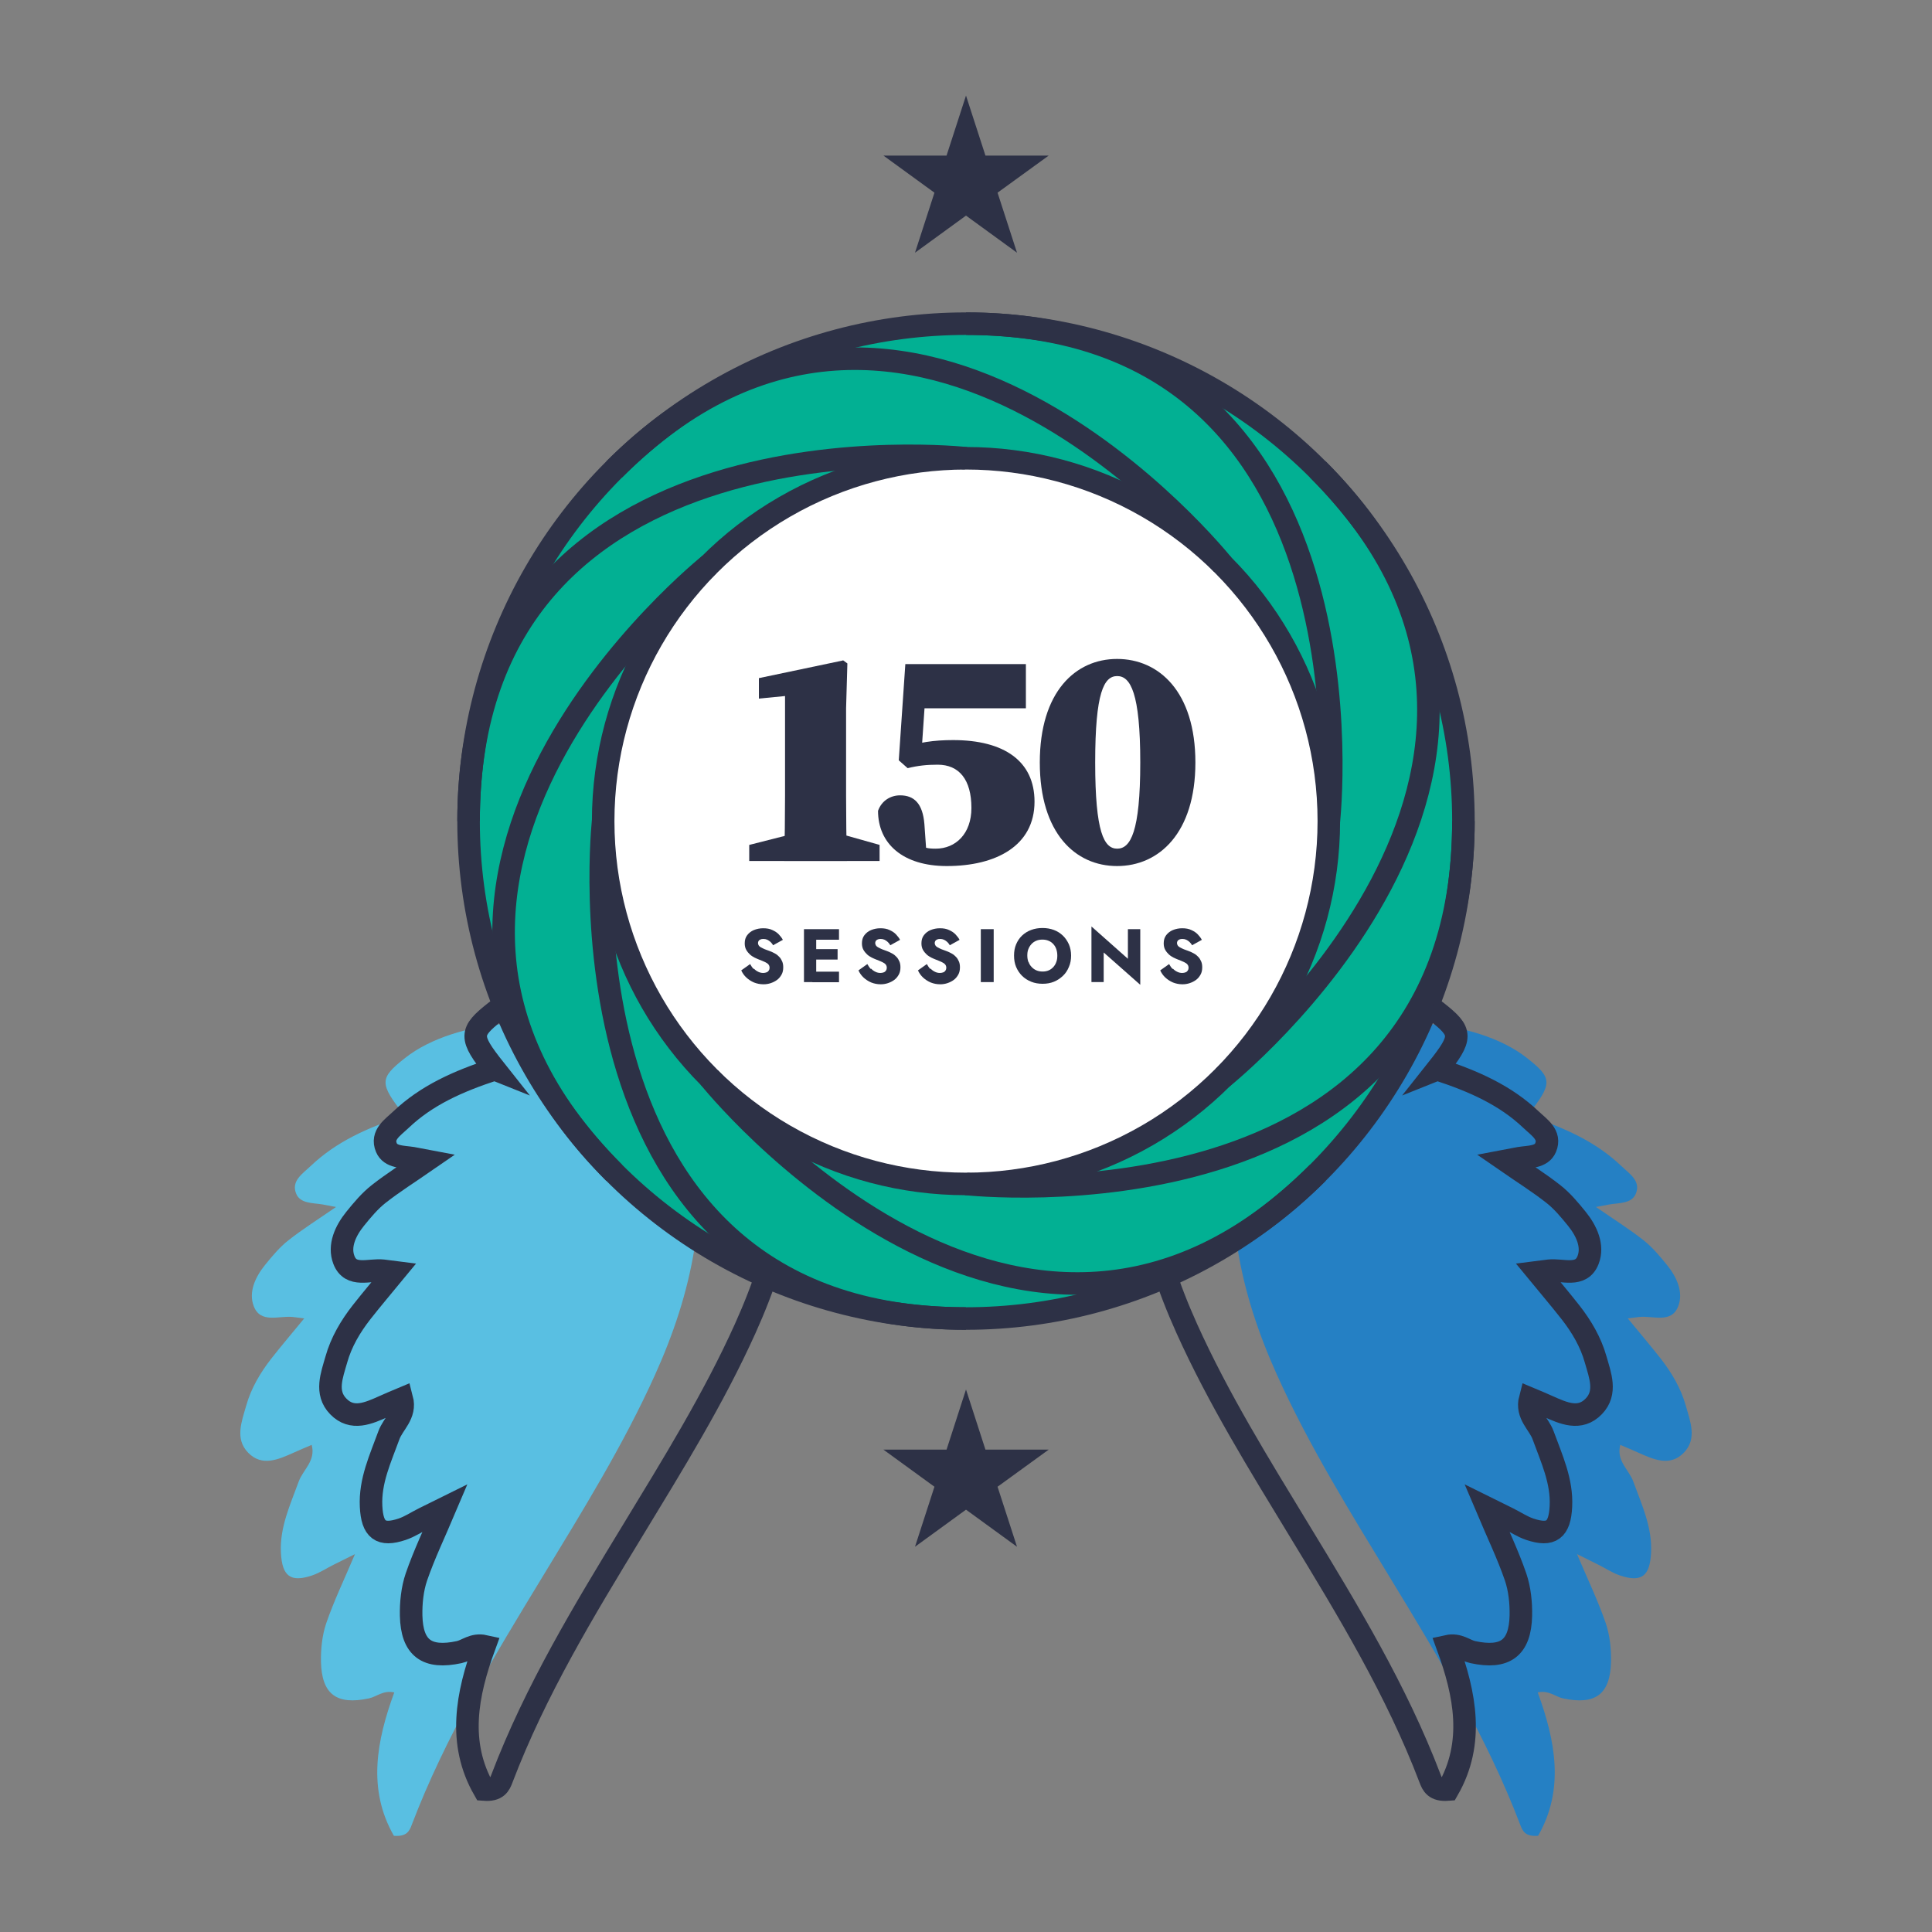 <?xml version="1.0" encoding="UTF-8"?> <svg xmlns="http://www.w3.org/2000/svg" id="a" viewBox="0 0 150 150"><rect x="0" y="0" width="150" height="150" fill="#808080" stroke="none"/><defs><style>.b{fill:none;}.b,.c,.d{stroke:#2d3146;stroke-miterlimit:10;stroke-width:1.75px;}.c{fill:#02b093;}.d{fill:#fff;}.e{fill:#2580c4;}.f{fill:#59bfe2;}.g{fill:#2d3146;}</style></defs><path class="e" d="M118.59,86.61c2.88.94,5.3,2.03,7.28,3.91.64.61,1.55,1.17,1.13,2.17-.32.76-1.28.7-2.03.82-.24.04-.48.09-1.06.2,1.36.94,2.57,1.7,3.69,2.58.69.54,1.27,1.24,1.83,1.93.75.93,1.29,2.1.87,3.19-.53,1.38-1.97.72-3.04.84-.25.03-.49.06-.88.11.88,1.07,1.73,2.07,2.54,3.1.87,1.11,1.59,2.33,1.97,3.69.34,1.2.89,2.56-.15,3.63-1.08,1.12-2.36.53-3.55,0-.45-.2-.91-.4-1.39-.6-.33,1.25.68,1.93,1.01,2.85.65,1.79,1.48,3.54,1.38,5.52-.09,1.82-.74,2.33-2.41,1.77-.6-.2-1.14-.57-1.71-.85-.45-.23-.9-.45-1.63-.81.83,1.96,1.63,3.62,2.23,5.36.32.94.43,2.01.41,3.01-.06,2.52-1.22,3.37-3.73,2.83-.6-.13-1.1-.65-1.96-.46,1.37,3.74,2.1,7.52.03,11.13-1.01.08-1.21-.38-1.39-.86-2.6-6.83-6.37-13.04-10.15-19.25-3.11-5.12-6.27-10.21-8.74-15.69-1.42-3.15-2.51-6.39-3.06-9.83-.76-4.79.38-9.08,3.04-13.06.8-1.21,1.8-2.12,3.03-2.84,4.36-2.52,12.47-1.96,16.4,1.14,2,1.58,2.03,1.96.04,4.47Z"></path><path class="f" d="M31.41,86.61c-2.88.94-5.3,2.03-7.28,3.91-.64.61-1.55,1.17-1.13,2.17.32.76,1.28.7,2.03.82.24.04.48.09,1.06.2-1.36.94-2.57,1.7-3.69,2.58-.69.54-1.27,1.24-1.83,1.93-.75.93-1.29,2.1-.87,3.19.53,1.38,1.97.72,3.04.84.25.03.49.06.88.11-.88,1.07-1.73,2.07-2.54,3.1-.87,1.11-1.59,2.33-1.97,3.69-.34,1.2-.89,2.56.15,3.63,1.08,1.12,2.36.53,3.55,0,.45-.2.91-.4,1.39-.6.33,1.25-.68,1.93-1.01,2.85-.65,1.79-1.48,3.54-1.38,5.52.09,1.82.74,2.33,2.41,1.77.6-.2,1.14-.57,1.71-.85.45-.23.9-.45,1.63-.81-.83,1.96-1.63,3.62-2.23,5.36-.32.94-.43,2.01-.41,3.01.06,2.52,1.22,3.37,3.73,2.83.6-.13,1.1-.65,1.96-.46-1.37,3.74-2.1,7.52-.03,11.13,1.01.08,1.21-.38,1.39-.86,2.6-6.83,6.37-13.04,10.15-19.25,3.11-5.12,6.27-10.21,8.74-15.69,1.42-3.15,2.51-6.39,3.06-9.83.76-4.79-.38-9.08-3.04-13.06-.8-1.21-1.8-2.12-3.03-2.84-4.36-2.52-12.47-1.96-16.4,1.14-2,1.58-2.03,1.96-.04,4.47Z"></path><path class="b" d="M111.59,83.02c2.88.94,5.3,2.03,7.28,3.91.64.61,1.55,1.17,1.13,2.17-.32.76-1.28.7-2.03.82-.24.04-.48.09-1.06.2,1.36.94,2.57,1.7,3.69,2.58.69.54,1.27,1.24,1.83,1.93.75.93,1.29,2.1.87,3.19-.53,1.38-1.97.72-3.04.84-.25.03-.49.06-.88.11.88,1.07,1.73,2.07,2.54,3.1.87,1.11,1.59,2.33,1.97,3.69.34,1.2.89,2.56-.15,3.63-1.08,1.12-2.36.53-3.55,0-.45-.2-.91-.4-1.39-.6-.33,1.25.68,1.93,1.01,2.85.65,1.79,1.48,3.54,1.38,5.52-.09,1.82-.74,2.33-2.41,1.77-.6-.2-1.14-.57-1.71-.85-.45-.23-.9-.45-1.63-.81.83,1.96,1.63,3.62,2.23,5.36.32.94.43,2.01.41,3.01-.06,2.52-1.22,3.37-3.73,2.83-.6-.13-1.1-.65-1.96-.46,1.37,3.74,2.1,7.52.03,11.13-1.01.08-1.21-.38-1.39-.86-2.6-6.83-6.37-13.04-10.15-19.25-3.11-5.12-6.27-10.21-8.74-15.69-1.42-3.15-2.51-6.39-3.06-9.83-.76-4.79.38-9.08,3.04-13.06.8-1.21,1.8-2.12,3.03-2.84,4.36-2.52,12.47-1.96,16.4,1.14,2,1.58,2.03,1.96.04,4.47Z"></path><path class="b" d="M38.41,83.02c-2.88.94-5.3,2.03-7.28,3.91-.64.61-1.55,1.17-1.13,2.17.32.76,1.28.7,2.03.82.24.04.48.09,1.06.2-1.36.94-2.57,1.7-3.69,2.58-.69.54-1.27,1.24-1.83,1.93-.75.93-1.29,2.1-.87,3.19.53,1.38,1.97.72,3.04.84.25.03.49.06.88.11-.88,1.07-1.73,2.07-2.54,3.1-.87,1.11-1.59,2.33-1.97,3.69-.34,1.2-.89,2.56.15,3.63,1.08,1.12,2.36.53,3.55,0,.45-.2.91-.4,1.39-.6.33,1.25-.68,1.93-1.01,2.85-.65,1.79-1.48,3.54-1.38,5.52.09,1.82.74,2.33,2.41,1.77.6-.2,1.14-.57,1.71-.85.45-.23.9-.45,1.63-.81-.83,1.96-1.63,3.62-2.23,5.36-.32.94-.43,2.01-.41,3.01.06,2.52,1.22,3.37,3.73,2.83.6-.13,1.1-.65,1.96-.46-1.37,3.74-2.1,7.52-.03,11.13,1.01.08,1.21-.38,1.39-.86,2.6-6.83,6.37-13.04,10.15-19.25,3.11-5.12,6.27-10.21,8.74-15.69,1.42-3.15,2.51-6.39,3.06-9.83.76-4.79-.38-9.08-3.04-13.06-.8-1.21-1.8-2.12-3.03-2.84-4.36-2.52-12.47-1.96-16.4,1.14-2,1.58-2.03,1.96-.04,4.47Z"></path><circle class="c" cx="75" cy="63.75" r="38.62"></circle><circle class="d" cx="75" cy="63.75" r="28.17"></circle><path class="b" d="M75,91.92s38.62,4.32,38.62-28.17"></path><path class="b" d="M75,35.58s-38.62-4.32-38.62,28.17"></path><path class="b" d="M55.08,83.67s24.26,30.36,47.23,7.39"></path><path class="b" d="M94.92,43.83s-24.26-30.36-47.23-7.39"></path><path class="b" d="M46.83,63.75s-4.32,38.62,28.17,38.62"></path><path class="b" d="M103.17,63.75s4.32-38.62-28.17-38.62"></path><path class="b" d="M55.08,43.83s-30.36,24.26-7.39,47.23"></path><path class="b" d="M94.92,83.67s30.36-24.26,7.39-47.23"></path><path class="g" d="M68.29,65.6v1.25h-10.12v-1.25l2.99-.76h4.44l2.7.76ZM65.45,51.26l.34.25-.1,3.48v6.79c0,1.64.02,3.38.07,5.07h-4.88c.05-1.69.07-3.43.07-5.07v-7.74l-2.03.2v-1.59l6.52-1.37Z"></path><path class="g" d="M69.98,58.12c1.27-.49,2.55-.66,4.02-.66,3.97,0,6.32,1.64,6.32,4.78,0,3.43-2.99,5-6.81,5-3.41,0-5.34-1.74-5.34-4.29.29-.81,1-1.2,1.71-1.2,1.1,0,1.76.64,1.89,2.23l.17,2.4-.71-.83c.56.27.78.34,1.42.34,1.54,0,2.77-1.15,2.77-3.16,0-2.21-.96-3.36-2.62-3.36-.83,0-1.52.07-2.33.27l-.69-.61.51-7.47h9.36v3.43h-8.87l1.18-2.65-.42,6.15h-1.57v-.37Z"></path><path class="g" d="M92.81,59.2c0,5.49-2.84,8.04-6.08,8.04s-6-2.55-6-8.04,2.77-8.04,6-8.04,6.08,2.52,6.08,8.04ZM86.74,65.89c1.03,0,1.79-1.3,1.79-6.69s-.76-6.71-1.79-6.71-1.71,1.27-1.71,6.71.69,6.69,1.71,6.69Z"></path><path class="g" d="M58.53,75.2c.1.11.21.19.34.25.12.06.25.09.39.09.1,0,.18-.02.26-.05.08-.03.13-.08.17-.14.04-.06.06-.13.06-.21,0-.1-.03-.19-.08-.25-.05-.07-.14-.13-.26-.19s-.28-.12-.48-.2c-.1-.04-.22-.09-.34-.15s-.25-.14-.36-.24c-.11-.1-.21-.22-.29-.36s-.12-.31-.12-.51c0-.25.06-.46.19-.63s.3-.31.52-.4c.22-.09.46-.14.72-.14.28,0,.52.04.72.14.2.09.37.2.5.34.13.14.24.28.31.42l-.76.42c-.05-.1-.12-.18-.2-.26-.08-.07-.16-.13-.25-.17-.09-.04-.19-.06-.29-.06s-.18.01-.24.04-.11.06-.14.11c-.03.05-.05.1-.05.16,0,.07.02.14.06.2.04.06.1.11.18.15s.17.09.29.14.24.09.38.14c.14.05.28.12.41.19.13.07.24.16.33.26.1.1.17.22.23.36.06.14.08.29.08.46,0,.21-.04.4-.13.56s-.2.3-.35.41c-.15.11-.31.19-.49.25-.18.06-.37.09-.56.09-.27,0-.51-.05-.74-.14-.23-.1-.43-.23-.6-.39-.17-.16-.3-.35-.39-.55l.69-.49c.08.15.17.28.28.39Z"></path><path class="g" d="M63.37,72.14v4.11h-.95v-4.11h.95ZM63.07,72.14h2.07v.82h-2.07v-.82ZM63.07,73.69h1.96v.81h-1.96v-.81ZM63.07,75.44h2.07v.82h-2.07v-.82Z"></path><path class="g" d="M67.63,75.2c.1.11.21.19.34.25.12.06.25.09.39.09.1,0,.18-.02.26-.05.08-.03.13-.08.17-.14.04-.06.06-.13.06-.21,0-.1-.03-.19-.08-.25-.05-.07-.14-.13-.26-.19s-.28-.12-.48-.2c-.1-.04-.22-.09-.34-.15s-.25-.14-.36-.24c-.11-.1-.21-.22-.29-.36s-.12-.31-.12-.51c0-.25.06-.46.19-.63s.3-.31.52-.4c.22-.09.46-.14.72-.14.28,0,.52.04.72.14.2.09.37.2.5.34.13.14.24.28.31.42l-.76.42c-.05-.1-.12-.18-.2-.26-.08-.07-.16-.13-.25-.17-.09-.04-.19-.06-.29-.06s-.18.01-.24.04-.11.06-.14.11c-.03.05-.05.1-.05.16,0,.07.02.14.06.2.04.06.1.11.18.15s.17.09.29.14.24.09.38.14c.14.05.28.12.41.19.13.07.24.16.33.26.1.1.17.22.23.36.06.14.08.29.08.46,0,.21-.04.4-.13.56s-.2.3-.35.41c-.15.11-.31.19-.49.25-.18.06-.37.09-.56.09-.27,0-.51-.05-.74-.14-.23-.1-.43-.23-.6-.39-.17-.16-.3-.35-.39-.55l.69-.49c.08.15.17.28.28.39Z"></path><path class="g" d="M72.25,75.2c.1.11.21.19.34.25.12.06.25.09.39.09.1,0,.18-.02.26-.05.08-.03.13-.08.17-.14.04-.06.06-.13.06-.21,0-.1-.03-.19-.08-.25-.05-.07-.14-.13-.26-.19s-.28-.12-.48-.2c-.1-.04-.22-.09-.34-.15s-.25-.14-.36-.24c-.11-.1-.21-.22-.29-.36s-.12-.31-.12-.51c0-.25.06-.46.19-.63s.3-.31.52-.4c.22-.09.46-.14.72-.14.28,0,.52.04.72.14.2.09.37.2.5.34.13.14.24.28.31.42l-.76.42c-.05-.1-.12-.18-.2-.26-.08-.07-.16-.13-.25-.17-.09-.04-.19-.06-.29-.06s-.18.01-.24.04-.11.06-.14.11c-.03.05-.05.1-.05.16,0,.07.02.14.06.2.04.06.1.11.18.15s.17.09.29.14.24.09.38.14c.14.05.28.12.41.19.13.07.24.16.33.26.1.1.17.22.23.36.06.14.08.29.08.46,0,.21-.04.4-.13.56s-.2.3-.35.41c-.15.11-.31.19-.49.25-.18.06-.37.09-.56.09-.27,0-.51-.05-.74-.14-.23-.1-.43-.23-.6-.39-.17-.16-.3-.35-.39-.55l.69-.49c.08.15.17.28.28.39Z"></path><path class="g" d="M77.15,72.14v4.11h-1v-4.11h1Z"></path><path class="g" d="M78.89,73.32c.11-.26.26-.49.46-.68.2-.19.44-.34.71-.44.27-.1.56-.15.88-.15s.61.05.88.15.5.25.7.44c.2.19.35.42.47.68.11.26.17.56.17.87s-.05.61-.17.88c-.11.27-.26.5-.46.69s-.43.35-.7.46c-.27.11-.56.16-.88.16s-.62-.05-.89-.16c-.27-.11-.51-.26-.71-.46-.2-.2-.35-.43-.46-.69s-.16-.56-.16-.88.05-.61.16-.87ZM79.86,74.69c.05.15.13.28.24.39.1.11.23.2.37.26.14.06.3.09.48.09s.33-.03.47-.09c.14-.06.26-.15.36-.26.1-.11.18-.24.23-.39.06-.15.08-.32.08-.5s-.03-.35-.08-.5-.13-.28-.23-.39c-.1-.11-.22-.2-.37-.26-.14-.06-.3-.09-.48-.09s-.34.03-.48.09c-.14.06-.27.15-.37.26-.1.11-.18.24-.24.39s-.08.32-.08.5.03.34.08.49Z"></path><path class="g" d="M88.53,72.14v4.32l-2.84-2.51v2.3h-.95v-4.32l2.83,2.51v-2.3h.96Z"></path><path class="g" d="M91.06,75.2c.1.11.21.19.34.25.12.06.25.09.39.09.1,0,.18-.02.26-.05.08-.03.13-.08.17-.14.04-.06.06-.13.06-.21,0-.1-.03-.19-.08-.25-.05-.07-.14-.13-.26-.19s-.28-.12-.48-.2c-.1-.04-.22-.09-.34-.15s-.25-.14-.36-.24c-.11-.1-.21-.22-.29-.36s-.12-.31-.12-.51c0-.25.06-.46.19-.63s.3-.31.52-.4c.22-.09.46-.14.72-.14.28,0,.52.04.72.14.2.09.37.2.5.34.13.14.24.28.31.42l-.76.42c-.05-.1-.12-.18-.2-.26-.08-.07-.16-.13-.25-.17-.09-.04-.19-.06-.29-.06s-.18.01-.24.04-.11.06-.14.11c-.03.05-.05.1-.05.16,0,.07.02.14.06.2.04.06.1.11.18.15s.17.09.29.14.24.09.38.14c.14.05.28.12.41.19.13.07.24.16.33.26.1.1.17.22.23.36.06.14.08.29.08.46,0,.21-.04.4-.13.56s-.2.3-.35.41c-.15.11-.31.19-.49.25-.18.06-.37.09-.56.09-.27,0-.51-.05-.74-.14-.23-.1-.43-.23-.6-.39-.17-.16-.3-.35-.39-.55l.69-.49c.08.15.17.28.28.39Z"></path><polygon class="g" points="75 7.42 76.51 12.08 81.42 12.08 77.45 14.96 78.96 19.62 75 16.74 71.04 19.62 72.55 14.96 68.59 12.08 73.49 12.08 75 7.42"></polygon><polygon class="g" points="75 107.88 76.51 112.55 81.42 112.55 77.45 115.43 78.96 120.09 75 117.21 71.04 120.09 72.55 115.43 68.59 112.55 73.49 112.55 75 107.88"></polygon></svg> 
